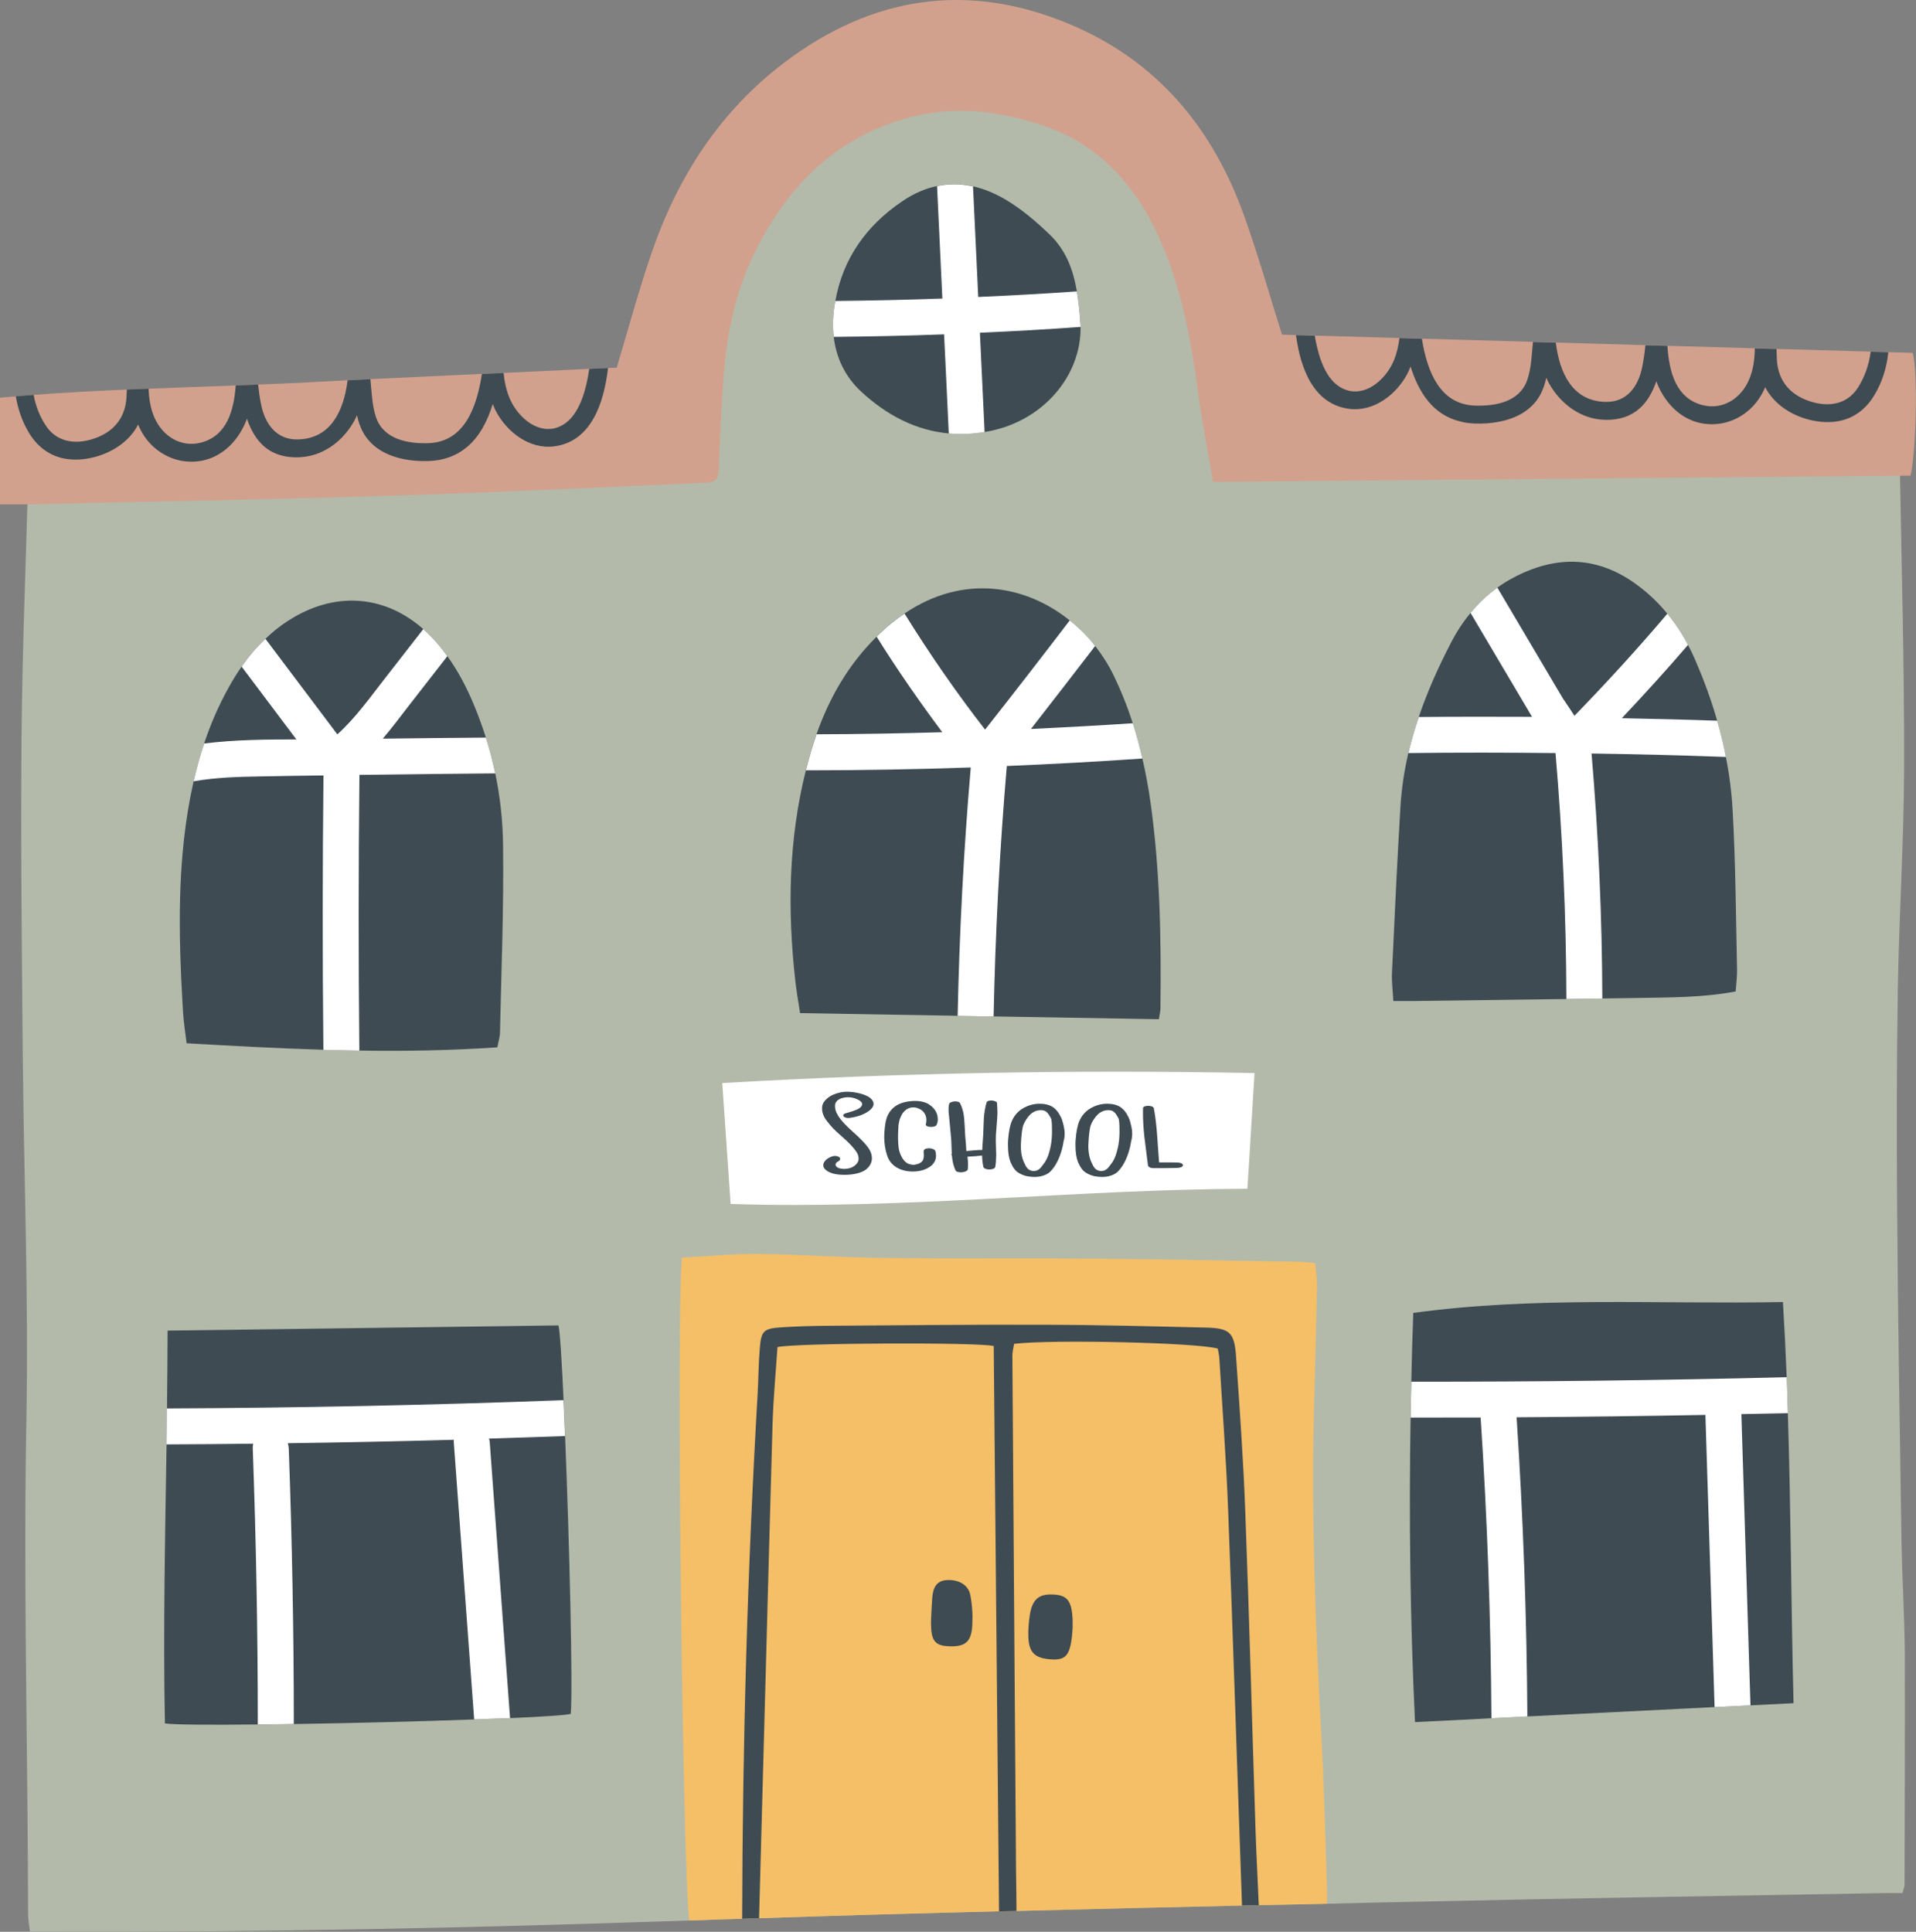 <?xml version="1.0" encoding="UTF-8"?><svg xmlns="http://www.w3.org/2000/svg" xmlns:xlink="http://www.w3.org/1999/xlink" height="437.4" preserveAspectRatio="xMidYMid meet" version="1.0" viewBox="0.0 0.0 433.8 437.4" width="433.8" zoomAndPan="magnify"><rect x="0.0" y="0.0" width="433.8" height="437.4" fill="#808080" stroke="none"/><defs><clipPath id="a"><path d="M 4 15 L 432 15 L 432 437.379 L 4 437.379 Z M 4 15"/></clipPath><clipPath id="b"><path d="M 0 0 L 433.77 0 L 433.77 115 L 0 115 Z M 0 0"/></clipPath></defs><g><g clip-path="url(#a)" id="change1_1"><path d="M 431.211 426.758 C 431.211 427.227 430.988 427.68 430.719 428.629 C 429.52 428.629 428.262 428.609 427.02 428.629 C 390.441 429.277 353.852 429.828 317.27 430.656 C 311.648 430.777 306.059 430.898 300.441 431.047 C 295.289 431.148 290.141 431.27 285 431.379 C 283.738 431.418 282.48 431.438 281.199 431.457 C 264.191 431.848 247.16 432.227 230.148 432.68 C 228.828 432.699 227.5 432.719 226.199 432.758 C 208.09 433.207 189.98 433.719 171.871 434.328 C 170.59 434.348 169.309 434.387 168.039 434.449 C 164.949 434.527 161.852 434.648 158.762 434.758 C 157.859 434.797 156.949 434.816 156.051 434.836 C 107.359 436.527 58.691 437.547 9.98 437.359 L 6.789 437.359 C 6.609 435.918 6.359 434.688 6.359 433.469 C 6.301 396.227 5.281 358.996 5.969 321.738 C 6.5 293.777 5.379 265.809 5.141 237.848 C 4.941 214.098 4.668 190.359 4.879 166.609 C 5.059 146.629 5.879 126.629 6.43 106.648 C 6.449 106.02 6.609 105.387 6.801 104.066 C 55.168 102.137 103.512 100.527 152.609 101.629 C 152.73 99.266 152.891 97.227 152.922 95.199 C 153.078 81.277 154.711 67.527 160.078 54.629 C 168.34 34.828 182.648 21.547 203.828 16.379 C 211.219 14.566 218.66 14.688 226.031 16.656 C 240.621 20.527 253.781 26.828 263.629 38.777 C 270.98 47.688 274.781 58.188 276.922 69.297 C 278.531 77.719 279.398 86.309 280.699 95.508 C 329.879 94.938 379.551 95.879 429.52 97.848 C 429.762 101.168 430.129 104.219 430.172 107.289 C 430.559 129.406 431.172 151.496 431.109 173.617 C 431.07 190.367 429.969 207.09 429.691 223.84 C 429.41 240.59 429.41 257.348 429.531 274.098 C 429.73 298.977 430.121 323.867 430.512 348.727 C 430.648 357.188 431.199 365.637 431.262 374.078 C 431.328 391.637 431.23 409.199 431.211 426.758" fill="#b3baaa"/></g><g id="change2_1"><path d="M 300.441 431.047 C 295.289 431.148 290.141 431.27 285 431.379 C 283.738 431.418 282.48 431.438 281.199 431.457 C 264.191 431.848 247.16 432.227 230.148 432.68 C 228.828 432.699 227.5 432.719 226.199 432.758 C 208.09 433.207 189.98 433.719 171.871 434.328 C 170.59 434.348 169.309 434.387 168.039 434.449 C 164.949 434.527 161.852 434.648 158.762 434.758 C 157.859 434.797 156.949 434.816 156.051 434.836 C 154.559 422.727 153.059 298.406 154.398 284.758 C 160.199 284.449 165.859 283.859 171.512 283.93 C 181.09 284.027 190.68 284.719 200.262 284.828 C 216.352 285.008 232.449 284.867 248.539 284.988 C 263.82 285.129 279.102 285.457 294.379 285.699 C 295.34 285.719 296.289 285.859 297.781 286.008 C 297.922 287.816 298.191 289.547 298.172 291.277 C 298.031 299.199 297.82 307.09 297.602 314.996 C 296.77 341.859 297.82 368.68 299.289 395.488 C 299.84 405.848 300.059 416.219 300.41 426.598 C 300.461 428.02 300.461 429.438 300.441 431.047" fill="#f5bf67"/></g><g id="change3_1"><path d="M 285 431.379 C 283.738 431.418 282.48 431.438 281.199 431.457 C 280.141 401.688 279.211 371.938 278.07 342.18 C 277.641 330.68 276.77 319.148 276.078 307.648 C 276.039 306.859 275.84 306.039 275.711 305.348 C 271.051 304.008 238.469 303.227 229.602 304.27 C 229.48 305.078 229.211 305.996 229.211 306.938 C 229.469 345.797 229.762 384.707 230.039 423.586 C 230.078 426.617 230.141 429.648 230.141 432.688 C 228.82 432.707 227.488 432.727 226.191 432.77 C 225.781 390.137 225.398 347.43 224.988 304.77 C 221.488 303.887 180.02 304.059 176.031 305.008 C 175.641 310.77 175.09 316.668 174.91 322.547 C 173.852 359.809 172.898 397.078 171.859 434.336 C 170.578 434.359 169.301 434.398 168.031 434.457 C 168.109 394.836 169.23 355.227 171.531 315.668 C 171.73 312.207 171.73 308.746 172.02 305.309 C 172.328 301.379 172.879 300.809 176.738 300.547 C 180.48 300.289 184.23 300.199 187.949 300.18 C 204.23 300.059 220.512 299.898 236.781 299.957 C 248.809 299.977 260.852 300.309 272.898 300.59 C 278.41 300.707 279.488 301.629 279.859 307.199 C 280.672 318.859 281.512 330.539 281.941 342.219 C 282.859 366.43 283.488 390.648 284.281 414.836 C 284.469 420.348 284.77 425.859 285 431.379" fill="#3e4b53"/></g><g id="change3_2"><path d="M 242.852 368.566 C 242.801 369.188 242.762 370.18 242.621 371.148 C 242.09 375.008 241.039 375.969 237.75 375.699 C 234.18 375.418 232.898 374.066 232.82 370.379 C 232.789 369.066 232.898 367.746 233.051 366.449 C 233.531 362.289 234.961 360.867 238.43 361.027 C 241.648 361.168 242.66 362.469 242.852 366.727 C 242.871 367.227 242.852 367.719 242.852 368.566" fill="#3e4b53"/></g><g id="change3_3"><path d="M 210.801 366.629 C 210.922 364.359 210.961 363.047 211.07 361.746 C 211.25 359.629 211.91 357.887 214.422 357.758 C 217.02 357.617 219.238 358.828 219.68 361.117 C 220.121 363.336 220.262 365.668 220.141 367.938 C 219.949 371.727 218.57 372.879 214.969 372.758 C 211.711 372.656 210.809 371.547 210.789 367.637 C 210.801 366.969 210.801 366.316 210.801 366.629" fill="#3e4b53"/></g><g id="change4_1"><path d="M 165.422 272.598 C 164.789 263.488 164.18 254.629 163.531 245.227 C 203.809 242.898 243.559 242.18 284.039 242.969 C 283.488 251.859 282.98 260.328 282.43 269.156 C 243.48 269.277 204.988 273.898 165.422 272.598" fill="#fff"/></g><g id="change3_4"><path d="M 406.078 385.637 C 402.82 385.797 399.57 385.969 396.309 386.129 C 393.602 386.246 390.898 386.387 388.191 386.52 C 374.031 387.227 359.949 387.938 345.809 388.637 C 343.102 388.777 340.398 388.918 337.672 389.047 C 331.93 389.359 326.148 389.637 320.371 389.918 C 319.27 366.758 318.988 343.887 319.371 320.957 C 319.41 318.246 319.449 315.547 319.531 312.84 C 319.629 307.648 319.789 302.457 319.98 297.27 C 347.73 293.469 375.469 295.34 403.672 294.809 C 404.02 300.488 404.301 306.156 404.52 311.816 C 404.621 314.547 404.719 317.246 404.781 319.957 C 405.488 341.848 405.512 363.617 406.078 385.637" fill="#3e4b53"/></g><g id="change4_2"><path d="M 394.262 320.18 L 396.32 386.129 C 393.609 386.246 390.91 386.387 388.199 386.52 C 387.512 364.477 386.82 342.43 386.121 320.367 C 371.879 320.629 357.609 320.816 343.371 320.898 C 344.859 343.438 345.672 366.027 345.809 388.637 C 343.102 388.777 340.398 388.918 337.672 389.047 C 337.531 366.336 336.73 343.629 335.23 320.949 C 329.941 320.969 324.672 320.969 319.379 320.969 C 319.422 318.258 319.461 315.559 319.539 312.848 C 347.879 312.867 376.211 312.539 404.531 311.828 C 404.629 314.559 404.73 317.258 404.789 319.969 C 401.281 320.039 397.781 320.117 394.262 320.18" fill="#fff"/></g><g id="change3_5"><path d="M 129.219 388.059 C 128.301 388.336 123.078 388.688 115.488 389.02 C 114.801 389.039 114.109 389.078 113.371 389.098 L 111.48 389.156 L 109.379 389.238 C 108.73 389.258 108.039 389.297 107.371 389.316 C 95.16 389.77 79.781 390.148 66.531 390.359 C 65.801 390.379 65.109 390.379 64.391 390.398 L 60.559 390.438 C 59.832 390.438 59.102 390.457 58.379 390.457 C 47.621 390.578 39.379 390.52 37.34 390.219 C 36.93 369.258 37.379 348.238 37.711 327.059 C 37.711 325.938 37.73 324.816 37.75 323.699 C 37.77 322.457 37.77 321.199 37.789 319.957 C 37.789 319.609 37.789 319.27 37.809 318.918 C 37.871 313.059 37.93 307.18 37.949 301.277 C 67.699 300.867 97.059 300.488 126.422 300.098 C 126.75 301.039 127.172 307.707 127.602 317.047 C 127.621 317.438 127.641 317.816 127.66 318.207 C 127.699 319.43 127.762 320.688 127.82 322.008 C 127.859 323.047 127.898 324.109 127.941 325.18 C 128.93 349.316 129.73 382.828 129.219 388.059" fill="#3e4b53"/></g><g id="change4_3"><path d="M 110.879 326.527 L 115.48 389.02 C 114.789 389.039 114.102 389.078 113.359 389.098 L 111.469 389.156 L 109.371 389.238 C 108.719 389.258 108.031 389.297 107.359 389.316 L 102.738 326.527 C 102.719 326.348 102.738 326.156 102.762 325.996 C 90.23 326.348 77.691 326.609 65.16 326.77 C 65.281 327.137 65.359 327.539 65.379 327.969 C 66.129 348.758 66.52 369.539 66.52 390.348 C 65.789 390.367 65.102 390.367 64.379 390.387 L 60.551 390.43 C 59.82 390.43 59.09 390.449 58.371 390.449 C 58.371 369.609 57.98 348.777 57.23 327.957 C 57.211 327.566 57.25 327.207 57.332 326.879 C 50.801 326.957 44.25 327.02 37.691 327.039 C 37.691 325.918 37.711 324.797 37.73 323.68 C 37.75 322.438 37.75 321.18 37.77 319.938 C 37.77 319.59 37.77 319.246 37.789 318.898 C 67.738 318.777 97.648 318.148 127.578 317.027 C 127.602 317.418 127.621 317.797 127.641 318.188 C 127.68 319.406 127.738 320.668 127.801 321.988 C 127.84 323.027 127.879 324.09 127.922 325.156 C 122.18 325.359 116.461 325.547 110.711 325.727 C 110.801 325.996 110.859 326.238 110.879 326.527" fill="#fff"/></g><g id="change3_6"><path d="M 262.738 228.309 C 262.738 228.918 262.559 229.547 262.371 230.77 C 249.84 230.547 237.398 230.34 224.949 230.137 C 222.238 230.078 219.539 230.039 216.809 229.996 C 204.969 229.797 193.09 229.59 181.141 229.387 C 180.77 226.906 180.352 224.566 180.078 222.207 C 178.27 206.117 178.512 190.117 182.461 174.406 C 182.828 172.969 183.211 171.52 183.641 170.078 C 184.031 168.797 184.43 167.52 184.859 166.246 C 187.789 157.949 192.102 150.438 198.469 144.168 C 198.82 143.777 199.16 143.457 199.531 143.109 C 201.262 141.477 203.012 140.098 204.781 138.918 C 218.148 129.867 232.27 132.488 242.18 140.469 C 244.32 142.156 246.25 144.109 247.941 146.246 C 249.531 148.277 250.93 150.457 252.051 152.758 C 253.801 156.34 255.27 160.02 256.469 163.746 C 257.32 166.367 258.039 169.039 258.648 171.746 C 259.398 175.008 260.012 178.297 260.48 181.637 C 262.66 197.117 262.922 212.699 262.738 228.309" fill="#3e4b53"/></g><g id="change4_4"><path d="M 258.648 171.746 C 248.422 172.457 238.18 173.008 227.949 173.438 C 226.34 192.297 225.352 211.227 224.961 230.148 C 222.25 230.09 219.551 230.047 216.82 230.008 C 217.211 211.227 218.18 192.488 219.789 173.77 C 207.359 174.199 194.93 174.418 182.469 174.418 C 182.84 172.977 183.219 171.527 183.648 170.09 C 184.039 168.809 184.441 167.527 184.871 166.258 C 194.352 166.238 203.828 166.059 213.34 165.789 C 208.109 158.789 203.129 151.59 198.488 144.18 C 198.84 143.789 199.18 143.469 199.551 143.117 C 201.281 141.488 203.031 140.109 204.801 138.93 C 210.422 147.996 216.48 156.77 223.031 165.199 C 229.48 157.02 235.871 148.758 242.199 140.477 C 244.34 142.168 246.27 144.117 247.961 146.258 C 243.141 152.547 238.27 158.809 233.41 165.059 C 241.102 164.688 248.789 164.27 256.48 163.758 C 257.32 166.367 258.039 169.039 258.648 171.746" fill="#fff"/></g><g id="change3_7"><path d="M 393.281 219.438 C 393.32 221.047 393.102 222.648 392.969 224.488 C 385.52 225.887 378.199 225.828 370.93 225.957 C 368.199 225.996 365.5 226.039 362.77 226.078 C 360.059 226.117 357.359 226.156 354.629 226.199 C 343.148 226.359 331.68 226.508 320.199 226.648 C 318.781 226.668 317.352 226.648 315.461 226.648 C 315.34 224.246 315.051 222.188 315.16 220.137 C 315.75 207.648 316.32 195.168 317.07 182.68 C 317.328 178.508 317.941 174.457 318.859 170.508 C 319.512 167.738 320.301 165.039 321.219 162.348 C 323.148 156.648 325.621 151.117 328.422 145.707 C 329.699 143.207 331.191 140.887 332.941 138.789 C 334.691 136.629 336.719 134.699 339 133.047 C 340.16 132.219 341.379 131.457 342.68 130.77 C 352.469 125.598 361.988 125.848 371 132.699 C 373.461 134.547 375.621 136.648 377.488 138.949 C 379.301 141.129 380.852 143.488 382.172 146.008 C 382.781 147.148 383.352 148.328 383.859 149.527 C 385.789 154.008 387.461 158.539 388.781 163.18 C 389.551 165.887 390.219 168.609 390.75 171.379 C 391.539 175.328 392.051 179.34 392.281 183.406 C 392.961 195.406 393.02 207.43 393.281 219.438" fill="#3e4b53"/></g><g id="change4_5"><path d="M 360.34 170.609 C 361.91 189.039 362.719 207.559 362.781 226.078 C 360.07 226.117 357.371 226.156 354.641 226.199 C 354.602 207.598 353.77 189.027 352.18 170.508 C 341.09 170.387 329.98 170.367 318.871 170.508 C 319.52 167.738 320.309 165.039 321.23 162.348 C 329.781 162.27 338.32 162.27 346.871 162.309 C 342.25 154.477 337.59 146.637 332.949 138.789 C 334.699 136.629 336.73 134.699 339.012 133.047 C 343.969 141.406 348.922 149.797 353.859 158.156 C 354.711 159.398 355.57 160.68 356.48 162.09 C 356.559 162.008 356.602 161.906 356.68 161.848 C 363.879 154.438 370.84 146.809 377.5 138.957 C 379.309 141.137 380.859 143.496 382.18 146.02 C 377.32 151.68 372.309 157.188 367.199 162.617 C 374.379 162.758 381.59 162.93 388.789 163.188 C 389.559 165.898 390.23 168.617 390.762 171.387 C 380.629 171.008 370.48 170.77 360.34 170.609" fill="#fff"/></g><g id="change3_8"><path d="M 113.199 233.797 C 113.199 234.738 112.871 235.668 112.609 237.137 C 102.109 237.848 91.711 238.039 81.359 237.867 C 78.648 237.828 75.93 237.77 73.219 237.688 C 62.898 237.379 52.609 236.809 42.25 236.219 C 41.941 233.68 41.582 231.457 41.441 229.219 C 40.398 211.68 39.93 194.18 43.84 176.887 C 43.84 176.867 43.859 176.828 43.859 176.809 C 44.512 173.938 45.281 171.09 46.219 168.328 C 47.711 163.867 49.582 159.559 51.898 155.43 C 52.77 153.859 53.691 152.379 54.711 150.93 C 56.301 148.629 58.09 146.508 60.102 144.637 C 61.629 143.148 63.27 141.828 65.09 140.648 C 75.512 133.828 86.898 134.566 95.832 142.438 C 96.621 143.129 97.398 143.879 98.148 144.699 C 99.289 145.918 100.328 147.219 101.281 148.566 C 103.738 151.969 105.68 155.688 107.301 159.598 C 108.32 162.039 109.211 164.52 110.012 167.008 C 110.84 169.68 111.559 172.379 112.129 175.109 C 113.25 180.457 113.84 185.887 113.898 191.406 C 114.078 205.539 113.512 219.68 113.199 233.797" fill="#3e4b53"/></g><g id="change4_6"><path d="M 81.379 175.449 C 81.16 196.27 81.141 217.059 81.359 237.879 C 78.648 237.84 75.93 237.777 73.219 237.699 C 73 216.988 73.02 196.27 73.238 175.578 C 68.539 175.637 63.82 175.699 59.102 175.797 C 53.988 175.879 48.891 176.02 43.84 176.898 C 43.84 176.879 43.859 176.84 43.859 176.816 C 44.512 173.949 45.281 171.098 46.219 168.34 C 53.102 167.488 60.121 167.418 67.102 167.418 C 62.969 161.93 58.84 156.406 54.711 150.938 C 56.301 148.637 58.09 146.52 60.102 144.648 C 65.512 151.848 70.969 159.078 76.379 166.277 C 80.488 162.578 83.73 157.977 87.121 153.637 C 90.031 149.898 92.918 146.168 95.832 142.449 C 96.621 143.137 97.398 143.887 98.148 144.707 C 99.289 145.93 100.328 147.227 101.281 148.578 C 98.488 152.18 95.68 155.777 92.859 159.398 C 90.832 161.996 88.832 164.707 86.668 167.246 C 94.461 167.148 102.238 167.066 110.012 167.008 C 110.84 169.68 111.559 172.379 112.129 175.109 C 101.891 175.18 91.621 175.328 81.379 175.449" fill="#fff"/></g><g id="change3_9"><path d="M 244.648 73.727 L 244.648 74.008 C 244.809 85.035 236.289 95.168 224.078 97.609 C 223.691 97.688 223.309 97.746 222.922 97.809 L 222.879 97.809 C 221.621 98.027 220.398 98.156 219.18 98.219 L 219.078 98.219 C 217.641 98.277 216.211 98.258 214.809 98.137 C 207.398 97.469 200.789 94.047 194.988 88.68 C 191.289 85.258 189.309 80.949 188.762 76.266 C 188.68 75.598 188.641 74.949 188.621 74.277 C 188.578 73.059 188.621 71.836 188.762 70.598 C 188.762 70.516 188.781 70.457 188.781 70.379 C 188.859 69.629 188.98 68.867 189.129 68.137 C 190.84 58.617 196.051 51.129 204.289 45.566 C 206.891 43.797 209.52 42.656 212.16 42.129 C 212.809 41.988 213.441 41.887 214.09 41.816 C 215.449 41.656 216.82 41.656 218.18 41.836 C 218.891 41.918 219.578 42.035 220.301 42.188 C 222.762 42.738 225.219 43.758 227.691 45.199 C 231.27 47.336 234.57 50.137 237.602 53.047 C 241.359 56.648 242.988 61.086 243.809 65.949 C 243.91 66.438 243.988 66.93 244.051 67.406 C 244.23 68.648 244.359 69.93 244.48 71.238 C 244.531 72.059 244.59 72.898 244.648 73.727" fill="#3e4b53"/></g><g id="change4_7"><path d="M 244.648 74.016 C 237.059 74.586 229.469 74.996 221.859 75.336 C 222.211 82.848 222.57 90.336 222.922 97.816 L 222.879 97.816 C 221.621 98.035 220.398 98.168 219.18 98.227 L 219.078 98.227 C 217.641 98.285 216.211 98.266 214.809 98.148 C 214.461 90.656 214.121 83.188 213.75 75.707 C 205.43 76.016 197.09 76.199 188.762 76.277 C 188.68 75.609 188.641 74.957 188.621 74.285 C 188.578 73.066 188.621 71.848 188.762 70.609 C 188.762 70.527 188.781 70.469 188.781 70.387 C 188.859 69.637 188.98 68.879 189.129 68.148 C 197.211 68.066 205.289 67.887 213.359 67.598 C 212.949 59.086 212.57 50.629 212.16 42.148 C 212.809 42.008 213.441 41.906 214.09 41.836 C 215.449 41.68 216.82 41.68 218.18 41.859 C 218.891 41.938 219.578 42.059 220.301 42.207 C 220.691 50.547 221.09 58.887 221.48 67.238 C 228.93 66.906 236.371 66.508 243.801 65.977 C 243.898 66.469 243.98 66.957 244.039 67.438 C 244.219 68.68 244.352 69.957 244.469 71.266 C 244.531 72.078 244.59 72.918 244.648 73.746 L 244.648 74.016" fill="#fff"/></g><g clip-path="url(#b)" id="change5_1"><path d="M 432.578 107.688 C 431.77 107.688 430.969 107.707 430.16 107.707 C 378.48 108.18 326.84 108.629 274.648 109.109 C 273.512 102.477 272.172 95.797 271.27 89.066 C 269.719 77.43 267.648 65.938 262.988 55.086 C 257.5 42.285 248.949 32.457 235.262 28.129 C 226.289 25.277 217.031 24.035 207.809 26.137 C 189.82 30.227 178.059 42.047 170.371 58.266 C 166.422 66.586 164.629 75.535 163.879 84.656 C 163.309 91.457 163.129 98.266 162.781 105.109 C 162.602 108.996 162.52 109.199 158.59 109.359 C 135.191 110.359 111.789 111.52 88.391 112.246 C 61.059 113.098 33.762 113.566 6.43 114.199 L 6.211 114.199 C 4.219 114.238 2.199 114.199 0 114.199 L 0 90.047 C 1.199 89.949 2.398 89.828 3.602 89.738 C 4.941 89.617 6.289 89.516 7.629 89.406 C 14.668 88.879 21.711 88.508 28.73 88.207 C 30.379 88.129 32.031 88.066 33.668 88.008 C 40.238 87.746 46.809 87.516 53.391 87.277 C 55.082 87.219 56.77 87.156 58.461 87.078 C 62.371 86.938 66.289 86.746 70.199 86.547 C 73.051 86.406 75.879 86.238 78.73 86.098 C 80.441 86.016 82.168 85.938 83.879 85.836 C 92.301 85.43 100.73 85.047 109.129 84.656 C 110.781 84.578 112.41 84.496 114.051 84.438 C 120.52 84.129 126.988 83.828 133.441 83.516 C 134.84 83.457 136.27 83.398 137.672 83.336 C 138.32 83.297 138.988 83.277 139.641 83.238 C 142.16 74.836 144.48 66.207 147.352 57.785 C 153.27 40.285 162.898 25.207 177.809 13.996 C 197.398 -0.754 218.77 -4.152 241.68 5.266 C 261.91 13.586 274.66 28.988 281.828 49.258 C 284.922 57.988 287.469 66.898 290.25 75.766 C 291.309 75.809 292.352 75.828 293.398 75.867 C 294.82 75.906 296.23 75.949 297.648 75.988 C 304.039 76.168 310.43 76.359 316.82 76.535 C 318.512 76.578 320.219 76.637 321.91 76.68 L 347.059 77.406 C 348.789 77.469 350.52 77.508 352.23 77.566 C 359.012 77.746 365.762 77.957 372.52 78.156 C 374.191 78.199 375.859 78.238 377.512 78.297 C 384.102 78.477 390.699 78.688 397.289 78.867 C 398.941 78.906 400.59 78.969 402.211 79.008 C 409.328 79.207 416.43 79.418 423.531 79.617 C 424.871 79.656 426.219 79.699 427.539 79.738 C 429.371 79.797 431.219 79.836 433.051 79.898 C 434.262 84.457 433.84 101.906 432.578 107.688" fill="#d2a18d"/></g><g id="change3_10"><path d="M 137.66 83.336 C 136.699 91.656 133.672 99.977 125.531 101.059 C 119.93 101.809 114.789 97.867 112.281 93.098 C 111.988 92.566 111.789 92.016 111.57 91.469 C 110.352 95.418 108.5 98.957 105.609 101.316 C 103.41 103.129 100.578 104.289 96.98 104.387 C 93.109 104.508 88.801 103.84 85.559 101.578 C 84.238 100.656 83.102 99.477 82.262 97.977 C 81.551 96.738 81.121 95.398 80.82 94.008 C 80.621 94.457 80.43 94.906 80.191 95.328 C 78.68 98.035 76.488 100.359 73.82 101.816 C 71.91 102.879 69.77 103.488 67.488 103.547 C 64.988 103.609 62.949 103.078 61.301 102.148 C 58.629 100.598 56.969 97.938 55.91 94.797 C 55.852 94.918 55.832 95.059 55.77 95.207 C 54.59 98.156 52.699 100.789 50.129 102.469 C 48.66 103.469 46.98 104.156 45.082 104.418 C 42.23 104.809 39.48 104.238 37.141 102.887 C 35.129 101.77 33.398 100.078 32.18 97.988 C 31.832 97.379 31.531 96.746 31.262 96.117 C 31.16 96.297 31.082 96.488 31 96.648 C 28.969 100.148 25.301 102.469 21.418 103.488 C 20.852 103.629 20.262 103.746 19.668 103.859 C 17.738 104.168 15.93 104.117 14.281 103.777 C 11.109 103.066 8.461 101.156 6.531 97.957 C 5 95.398 4.051 92.609 3.582 89.738 C 4.918 89.617 6.27 89.516 7.609 89.406 C 8.059 91.828 8.93 94.148 10.281 96.227 C 12.988 100.477 17.75 100.77 22.121 98.996 C 26.168 97.348 28.41 94.219 28.648 89.859 C 28.668 89.309 28.691 88.758 28.711 88.207 C 30.359 88.129 32.012 88.066 33.648 88.008 C 33.711 90.285 34.082 92.508 34.988 94.598 C 36.82 98.707 40.852 101.359 45.41 100.238 C 51.27 98.777 52.941 93.156 53.371 87.277 C 55.059 87.219 56.75 87.156 58.441 87.078 C 58.602 88.586 58.809 90.086 59.109 91.559 C 59.988 95.977 62.59 99.637 67.488 99.496 C 75.02 99.297 77.852 92.848 78.699 86.109 C 80.41 86.027 82.141 85.949 83.852 85.848 C 84.16 88.719 84.219 91.785 85.148 94.535 C 86.879 99.477 92.332 100.496 96.969 100.34 C 105.012 100.098 107.922 92.469 109.102 84.668 C 110.75 84.586 112.379 84.508 114.02 84.449 C 114.199 86.359 114.59 88.207 115.301 89.977 C 116.871 93.887 121.078 98.098 125.68 96.938 C 129.949 95.836 131.82 90.957 132.738 87.109 C 133.02 85.93 133.23 84.727 133.41 83.527 C 134.828 83.457 136.262 83.398 137.66 83.336" fill="#3e4b53"/></g><g id="change3_11"><path d="M 427.531 79.758 C 427.18 83.156 426.191 86.469 424.379 89.469 C 421.449 94.348 416.828 96.246 411.238 95.367 C 406.738 94.656 402.25 92.199 399.93 88.168 C 399.828 88.008 399.75 87.816 399.672 87.637 C 399.391 88.266 399.102 88.898 398.73 89.508 C 396.059 94.047 391.102 96.668 385.828 95.938 C 380.699 95.207 377.02 91.379 375.148 86.719 C 375.09 86.578 375.07 86.438 375.012 86.309 C 373.281 91.379 370 95.199 363.43 95.059 C 357.98 94.957 353.359 91.496 350.73 86.836 C 350.488 86.406 350.301 85.957 350.102 85.516 C 349.789 86.898 349.371 88.246 348.68 89.488 C 346.711 92.988 343.129 94.797 339.301 95.508 C 337.512 95.859 335.699 95.957 333.949 95.898 C 332.789 95.859 331.691 95.719 330.691 95.449 C 330.672 95.43 330.672 95.43 330.648 95.43 C 330.629 95.43 330.629 95.43 330.609 95.43 C 324.512 93.957 321.23 88.957 319.359 82.977 C 319.141 83.527 318.93 84.078 318.648 84.609 C 316.148 89.367 311 93.316 305.422 92.566 C 297.609 91.527 294.488 83.859 293.422 75.887 L 297.672 76.008 C 297.809 76.879 298 77.758 298.199 78.609 C 299.102 82.457 300.988 87.336 305.262 88.438 C 309.859 89.598 314.07 85.387 315.641 81.477 C 316.27 79.906 316.641 78.238 316.84 76.559 L 321.93 76.699 C 323.148 84.309 326.102 91.586 333.961 91.836 C 338.621 91.996 344.07 90.988 345.781 86.035 C 346.738 83.309 346.781 80.277 347.078 77.43 L 352.25 77.586 C 353.078 84.316 355.93 90.797 363.441 90.996 C 368.359 91.137 370.949 87.477 371.82 83.059 C 372.148 81.449 372.371 79.816 372.531 78.18 L 377.52 78.316 C 377.91 84.359 379.512 90.238 385.539 91.746 C 390.078 92.867 394.129 90.219 395.941 86.109 C 396.941 83.828 397.281 81.367 397.301 78.887 L 402.219 79.027 C 402.238 79.797 402.262 80.578 402.301 81.367 C 402.52 85.719 404.762 88.859 408.809 90.508 C 413.18 92.277 417.969 91.996 420.672 87.738 C 422.219 85.297 423.172 82.508 423.539 79.637 L 427.531 79.758" fill="#3e4b53"/></g><g id="change3_12"><path d="M 186.129 250.699 C 186.172 249.969 186.578 249.289 187.352 248.648 C 188.121 248.008 189.141 247.566 190.41 247.316 C 190.852 247.227 191.32 247.188 191.801 247.188 C 192.77 247.188 193.82 247.34 194.969 247.648 C 196.172 247.996 196.988 248.449 197.422 249.008 C 197.672 249.328 197.789 249.648 197.789 249.957 C 197.781 250.188 197.711 250.418 197.59 250.637 C 197.27 251.168 196.66 251.668 195.762 252.129 C 194.859 252.59 193.77 252.906 192.512 253.098 C 192.059 253.168 191.672 253.137 191.359 253.008 C 191.039 252.879 190.891 252.707 190.91 252.508 C 190.93 252.309 191.141 252.156 191.531 252.047 C 192.621 251.758 193.48 251.469 194.129 251.168 C 194.781 250.867 195.129 250.496 195.191 250.078 C 195.191 250.047 195.191 250.02 195.191 249.988 C 195.191 249.578 194.789 249.199 193.98 248.848 C 193.352 248.578 192.68 248.438 191.98 248.438 C 191.75 248.438 191.5 248.457 191.262 248.496 C 190.539 248.609 190 248.828 189.629 249.148 C 189.262 249.469 189.07 249.848 189.051 250.277 C 189.051 250.328 189.051 250.367 189.051 250.406 C 189.051 250.789 189.102 251.129 189.199 251.438 C 189.309 251.789 189.461 252.129 189.66 252.469 C 190.02 253.078 190.539 253.738 191.219 254.457 C 191.91 255.168 192.57 255.809 193.211 256.367 C 193.852 256.93 194.531 257.566 195.23 258.289 C 195.93 259.008 196.469 259.668 196.84 260.277 C 197.109 260.738 197.289 261.219 197.371 261.727 C 197.398 261.887 197.41 262.039 197.41 262.199 C 197.422 262.559 197.359 262.918 197.219 263.289 C 197.02 263.809 196.691 264.27 196.211 264.68 C 195.762 265.09 195.07 265.418 194.121 265.668 C 193.281 265.887 192.301 266.008 191.191 266.008 C 191.051 266.008 190.898 266.008 190.75 265.996 C 189.609 265.969 188.66 265.797 187.898 265.469 C 187.16 265.129 186.691 264.746 186.5 264.316 C 186.43 264.168 186.398 264.008 186.398 263.848 C 186.391 263.559 186.488 263.27 186.711 262.969 C 187.02 262.508 187.57 262.129 188.359 261.848 C 188.59 261.77 188.82 261.727 189.051 261.727 C 189.238 261.719 189.43 261.746 189.609 261.816 C 190.031 261.957 190.238 262.148 190.219 262.387 C 190.219 262.609 190.07 262.797 189.781 262.969 C 189.469 263.098 189.281 263.289 189.211 263.527 C 189.191 263.598 189.18 263.668 189.18 263.738 C 189.18 263.906 189.27 264.059 189.449 264.219 C 189.699 264.438 190.07 264.566 190.57 264.629 C 190.77 264.648 190.949 264.656 191.129 264.668 C 191.449 264.656 191.762 264.629 192.07 264.566 C 192.539 264.469 192.93 264.316 193.23 264.117 C 193.539 263.918 193.781 263.707 193.969 263.477 C 194.16 263.246 194.281 263.027 194.34 262.809 C 194.379 262.648 194.398 262.477 194.398 262.309 C 194.398 261.777 194.211 261.246 193.84 260.719 C 193.352 260.008 192.648 259.219 191.75 258.359 C 191.43 258.059 190.898 257.578 190.172 256.938 C 189.441 256.297 188.891 255.777 188.531 255.387 C 188.16 254.988 187.762 254.508 187.32 253.949 C 186.859 253.387 186.539 252.84 186.359 252.309 C 186.191 251.848 186.109 251.379 186.129 250.906 C 186.129 250.828 186.129 250.77 186.129 250.699" fill="#3e4b53"/></g><g id="change3_13"><path d="M 200.219 256.629 C 200.32 255.059 200.488 253.906 200.738 253.18 C 201.512 250.918 203.281 249.637 206.051 249.34 C 206.43 249.297 206.781 249.277 207.121 249.277 C 207.609 249.27 208.059 249.309 208.48 249.379 C 209.199 249.508 209.801 249.719 210.27 250.02 C 210.738 250.316 211.141 250.668 211.469 251.059 C 211.801 251.469 212.031 251.887 212.16 252.316 C 212.27 252.699 212.328 253.059 212.328 253.418 C 212.328 253.477 212.328 253.539 212.328 253.598 C 212.301 254.02 212.199 254.387 212.039 254.707 C 211.93 254.918 211.66 255.059 211.238 255.117 C 210.809 255.188 210.43 255.156 210.07 255.047 C 209.719 254.938 209.559 254.77 209.621 254.539 C 209.699 254.207 209.738 253.887 209.738 253.59 C 209.738 252.918 209.539 252.34 209.148 251.848 C 208.922 251.559 208.641 251.328 208.289 251.137 C 207.941 250.949 207.57 250.816 207.18 250.758 C 206.789 250.699 206.391 250.727 205.961 250.859 C 205.539 250.977 205.172 251.199 204.852 251.52 C 204.68 251.68 204.531 251.848 204.398 252.027 C 204.27 252.207 204.148 252.406 204.059 252.617 C 203.961 252.84 203.879 253.027 203.801 253.188 C 203.719 253.359 203.66 253.566 203.609 253.828 C 203.559 254.09 203.52 254.289 203.48 254.43 C 203.441 254.566 203.422 254.789 203.41 255.078 C 203.398 255.379 203.391 255.566 203.379 255.668 C 203.371 255.77 203.359 255.977 203.352 256.289 C 203.34 256.609 203.328 256.789 203.328 256.84 C 203.32 257.129 203.32 257.406 203.328 257.68 C 203.328 258.488 203.371 259.227 203.461 259.898 C 203.59 260.789 203.91 261.617 204.41 262.387 C 204.512 262.539 204.621 262.688 204.738 262.816 C 204.859 262.949 205.02 263.09 205.211 263.238 C 205.398 263.387 205.602 263.496 205.82 263.559 C 206.039 263.629 206.301 263.68 206.602 263.719 C 206.898 263.758 207.219 263.719 207.559 263.617 C 207.879 263.539 208.16 263.43 208.379 263.277 C 208.602 263.129 208.762 262.988 208.859 262.848 C 208.961 262.707 209.039 262.52 209.09 262.277 C 209.141 262.039 209.16 261.859 209.16 261.727 C 209.16 261.609 209.148 261.406 209.141 261.137 C 209.129 260.867 209.121 260.707 209.121 260.656 C 209.121 260.367 209.32 260.18 209.719 260.066 C 209.898 260.02 210.102 259.988 210.309 259.988 C 210.52 259.988 210.75 260.02 211 260.09 C 211.449 260.199 211.711 260.398 211.789 260.656 C 211.871 261.008 211.922 261.34 211.922 261.656 C 211.922 262.957 211.199 263.938 209.77 264.617 C 208.93 265.02 207.98 265.227 206.891 265.258 C 206.809 265.258 206.719 265.258 206.641 265.258 C 205.648 265.258 204.73 265.098 203.891 264.77 C 202.379 264.168 201.379 263.148 200.891 261.719 C 200.43 260.348 200.199 258.938 200.199 257.496 C 200.199 257.219 200.211 256.918 200.219 256.629" fill="#3e4b53"/></g><g id="change3_14"><path d="M 214.762 250.887 C 214.77 250.527 214.82 250.207 214.91 249.918 C 214.949 249.777 215.09 249.656 215.32 249.566 C 215.551 249.469 215.801 249.406 216.07 249.387 C 216.34 249.359 216.602 249.379 216.852 249.449 C 217.102 249.508 217.27 249.617 217.359 249.777 C 217.719 250.488 217.969 251.227 218.121 252.008 C 218.27 252.789 218.359 253.746 218.41 254.887 C 218.461 256.027 218.5 256.789 218.531 257.156 C 218.578 257.547 218.621 258.117 218.68 258.887 C 218.738 259.648 218.77 260.227 218.789 260.617 C 218.859 260.609 218.969 260.598 219.121 260.59 C 219.27 260.578 219.379 260.566 219.449 260.559 C 219.59 260.547 219.828 260.527 220.16 260.496 C 220.488 260.469 220.75 260.449 220.93 260.43 C 221.121 260.406 221.352 260.398 221.629 260.387 C 221.91 260.379 222.16 260.367 222.391 260.379 C 222.398 259.969 222.441 259.359 222.5 258.547 C 222.559 257.738 222.602 257.137 222.621 256.746 C 222.629 256.578 222.648 256.02 222.68 255.059 C 222.711 254.098 222.738 253.43 222.762 253.059 C 222.781 252.688 222.852 252.148 222.961 251.449 C 223.07 250.746 223.211 250.117 223.391 249.566 C 223.449 249.418 223.602 249.309 223.84 249.246 C 224.078 249.188 224.34 249.168 224.609 249.188 C 224.879 249.207 225.129 249.27 225.359 249.367 C 225.59 249.469 225.711 249.578 225.73 249.719 C 225.801 250.648 225.828 251.379 225.828 251.879 C 225.828 251.969 225.828 252.047 225.828 252.129 C 225.82 252.648 225.762 253.457 225.672 254.547 C 225.578 255.637 225.52 256.438 225.488 256.949 C 225.48 257.207 225.469 257.508 225.469 257.84 C 225.461 258.246 225.461 258.719 225.488 259.246 C 225.52 260.039 225.539 260.789 225.551 261.488 C 225.539 261.629 225.531 261.77 225.531 261.906 C 225.531 262.738 225.469 263.496 225.34 264.199 C 225.309 264.387 225.16 264.539 224.879 264.637 C 224.602 264.738 224.309 264.797 224 264.797 C 223.691 264.797 223.391 264.746 223.121 264.637 C 222.84 264.539 222.68 264.387 222.641 264.199 C 222.469 263.418 222.379 262.566 222.352 261.629 C 221.461 261.746 220.359 261.84 219.051 261.898 C 219.129 262.59 219.18 263.18 219.18 263.688 C 219.18 264.129 219.148 264.508 219.102 264.816 C 219.059 264.969 218.898 265.109 218.641 265.219 C 218.379 265.328 218.09 265.406 217.781 265.43 C 217.469 265.457 217.18 265.438 216.891 265.359 C 216.602 265.289 216.422 265.156 216.328 264.977 C 215.891 264.039 215.621 262.918 215.512 261.629 C 215.398 261.496 215.391 261.359 215.488 261.207 C 215.461 260.848 215.441 260.246 215.422 259.43 C 215.398 258.609 215.371 257.977 215.328 257.559 C 215.16 255.816 215.039 254.547 214.969 253.738 C 214.961 253.539 214.922 253.227 214.879 252.809 C 214.828 252.387 214.789 252.047 214.77 251.789 C 214.762 251.637 214.762 251.469 214.77 251.277 C 214.762 251.168 214.762 251.027 214.762 250.887" fill="#3e4b53"/></g><g id="change3_15"><path d="M 231.148 258.906 C 231.141 259.098 231.129 259.289 231.129 259.457 C 231.129 261.027 231.398 262.34 231.941 263.379 C 231.961 263.418 232 263.52 232.078 263.68 C 232.148 263.84 232.219 263.969 232.289 264.09 C 232.359 264.199 232.449 264.328 232.57 264.477 C 232.68 264.617 232.828 264.746 233.012 264.859 C 233.191 264.969 233.391 265.047 233.621 265.098 C 233.801 265.156 233.98 265.168 234.16 265.148 C 234.328 265.129 234.488 265.098 234.621 265.066 C 234.75 265.039 234.879 264.977 235.02 264.887 C 235.148 264.797 235.27 264.719 235.371 264.637 C 235.469 264.559 235.57 264.469 235.66 264.348 C 235.762 264.238 235.84 264.137 235.891 264.059 C 235.949 263.977 236.012 263.898 236.078 263.809 C 236.148 263.719 236.199 263.648 236.23 263.609 C 236.789 262.949 237.23 262.047 237.551 260.887 C 237.879 259.727 238.078 258.609 238.141 257.527 C 238.18 256.887 238.199 256.289 238.18 255.727 C 238.18 255.359 238.172 255.008 238.16 254.668 C 238.121 253.84 238.039 253.34 237.93 253.18 C 237.898 253.137 237.828 253.008 237.711 252.789 C 237.59 252.578 237.469 252.387 237.359 252.227 C 237.25 252.066 237.09 251.898 236.891 251.738 C 236.691 251.566 236.48 251.469 236.25 251.418 C 236.039 251.379 235.828 251.359 235.621 251.359 C 235.281 251.359 234.949 251.406 234.609 251.52 C 234.109 251.699 233.68 251.949 233.34 252.27 C 233 252.59 232.691 252.949 232.43 253.348 C 232.172 253.746 231.969 254.078 231.852 254.359 C 231.73 254.629 231.648 254.84 231.609 254.988 C 231.379 255.859 231.23 257.156 231.148 258.906 Z M 228.238 258.148 C 228.379 256.199 228.68 254.719 229.141 253.699 C 229.91 252.008 231.262 250.859 233.191 250.238 C 233.93 250.008 234.672 249.898 235.398 249.906 C 235.66 249.906 235.941 249.918 236.219 249.949 C 237.219 250.059 238.02 250.359 238.621 250.84 C 239.078 251.207 239.469 251.656 239.789 252.188 C 240.109 252.719 240.328 253.156 240.449 253.527 C 240.57 253.898 240.699 254.379 240.84 254.977 C 240.98 255.559 241.051 256.129 241.051 256.68 C 241.051 257.289 240.969 257.867 240.801 258.449 C 240.719 259.066 240.578 259.707 240.391 260.379 C 239.789 262.508 238.93 264.137 237.801 265.27 C 237.309 265.77 236.59 266.117 235.648 266.34 C 235.199 266.438 234.738 266.488 234.25 266.488 C 233.691 266.488 233.109 266.43 232.488 266.309 C 231.898 266.168 231.391 265.977 230.941 265.738 C 230.488 265.496 230.121 265.227 229.852 264.918 C 229.578 264.609 229.379 264.316 229.25 264.059 C 229.121 263.797 228.969 263.496 228.801 263.168 C 228.41 262.168 228.211 260.906 228.211 259.387 C 228.199 258.977 228.211 258.578 228.238 258.148" fill="#3e4b53"/></g><g id="change3_16"><path d="M 246.43 258.906 C 246.422 259.098 246.41 259.289 246.41 259.457 C 246.41 261.027 246.68 262.34 247.219 263.379 C 247.238 263.418 247.281 263.52 247.359 263.68 C 247.43 263.84 247.5 263.969 247.57 264.09 C 247.641 264.199 247.73 264.328 247.852 264.477 C 247.961 264.617 248.109 264.746 248.289 264.859 C 248.469 264.969 248.672 265.047 248.898 265.098 C 249.078 265.156 249.262 265.168 249.441 265.148 C 249.609 265.129 249.77 265.098 249.898 265.066 C 250.031 265.039 250.16 264.977 250.301 264.887 C 250.43 264.797 250.551 264.719 250.648 264.637 C 250.75 264.559 250.852 264.469 250.941 264.348 C 251.039 264.238 251.121 264.137 251.172 264.059 C 251.23 263.977 251.289 263.898 251.359 263.809 C 251.43 263.719 251.48 263.648 251.512 263.609 C 252.07 262.949 252.512 262.047 252.828 260.887 C 253.16 259.727 253.359 258.609 253.422 257.527 C 253.461 256.887 253.48 256.289 253.461 255.727 C 253.461 255.359 253.449 255.008 253.441 254.668 C 253.398 253.84 253.32 253.34 253.211 253.18 C 253.18 253.137 253.109 253.008 252.988 252.789 C 252.871 252.578 252.75 252.387 252.641 252.227 C 252.531 252.066 252.371 251.898 252.172 251.738 C 251.969 251.566 251.762 251.469 251.531 251.418 C 251.32 251.379 251.109 251.359 250.898 251.359 C 250.559 251.359 250.23 251.406 249.891 251.52 C 249.391 251.699 248.961 251.949 248.621 252.27 C 248.281 252.59 247.969 252.949 247.711 253.348 C 247.449 253.746 247.25 254.078 247.129 254.359 C 247.012 254.629 246.93 254.84 246.891 254.988 C 246.66 255.859 246.52 257.156 246.43 258.906 Z M 243.531 258.148 C 243.672 256.199 243.969 254.719 244.43 253.699 C 245.199 252.008 246.551 250.859 248.48 250.238 C 249.219 250.008 249.961 249.898 250.691 249.906 C 250.949 249.906 251.23 249.918 251.512 249.949 C 252.512 250.059 253.309 250.359 253.91 250.84 C 254.371 251.207 254.762 251.656 255.078 252.188 C 255.398 252.719 255.621 253.156 255.738 253.527 C 255.859 253.898 255.988 254.379 256.129 254.977 C 256.27 255.559 256.34 256.129 256.34 256.68 C 256.34 257.289 256.262 257.867 256.09 258.449 C 256.012 259.066 255.871 259.707 255.68 260.379 C 255.078 262.508 254.219 264.137 253.09 265.27 C 252.602 265.77 251.879 266.117 250.941 266.34 C 250.488 266.438 250.031 266.488 249.539 266.488 C 248.98 266.488 248.398 266.43 247.781 266.309 C 247.191 266.168 246.68 265.977 246.23 265.738 C 245.781 265.496 245.41 265.227 245.141 264.918 C 244.871 264.609 244.672 264.316 244.539 264.059 C 244.41 263.797 244.262 263.496 244.09 263.168 C 243.699 262.168 243.5 260.906 243.5 259.387 C 243.48 258.977 243.5 258.578 243.531 258.148" fill="#3e4b53"/></g><g id="change3_17"><path d="M 258.789 250.93 C 258.789 250.699 258.98 250.539 259.371 250.449 C 259.75 250.359 260.148 250.359 260.551 250.449 C 260.949 250.539 261.18 250.699 261.238 250.918 C 261.422 251.867 261.578 252.93 261.711 254.09 C 261.84 255.246 261.93 256.199 261.98 256.938 C 262.031 257.68 262.109 258.777 262.211 260.238 C 262.309 261.699 262.391 262.688 262.43 263.199 C 263.039 263.188 263.602 263.188 264.102 263.188 C 265.121 263.188 265.93 263.199 266.531 263.219 C 267.07 263.238 267.461 263.348 267.68 263.539 C 267.898 263.727 267.898 263.93 267.68 264.117 C 267.461 264.309 267.07 264.418 266.531 264.438 C 265.988 264.457 265.379 264.469 264.711 264.477 C 264.262 264.488 263.852 264.488 263.461 264.488 C 263.262 264.488 263.078 264.488 262.898 264.488 C 262.719 264.488 262.531 264.488 262.34 264.488 C 261.969 264.488 261.578 264.488 261.18 264.496 C 260.828 264.496 260.539 264.438 260.301 264.309 C 260.07 264.188 259.941 264.039 259.91 263.859 C 259.828 263.148 259.691 262.098 259.512 260.707 C 259.328 259.316 259.191 258.188 259.09 257.328 C 258.988 256.469 258.91 255.438 258.84 254.238 C 258.801 253.488 258.781 252.777 258.781 252.098 C 258.77 251.699 258.781 251.309 258.789 250.93" fill="#3e4b53"/></g></g></svg>
